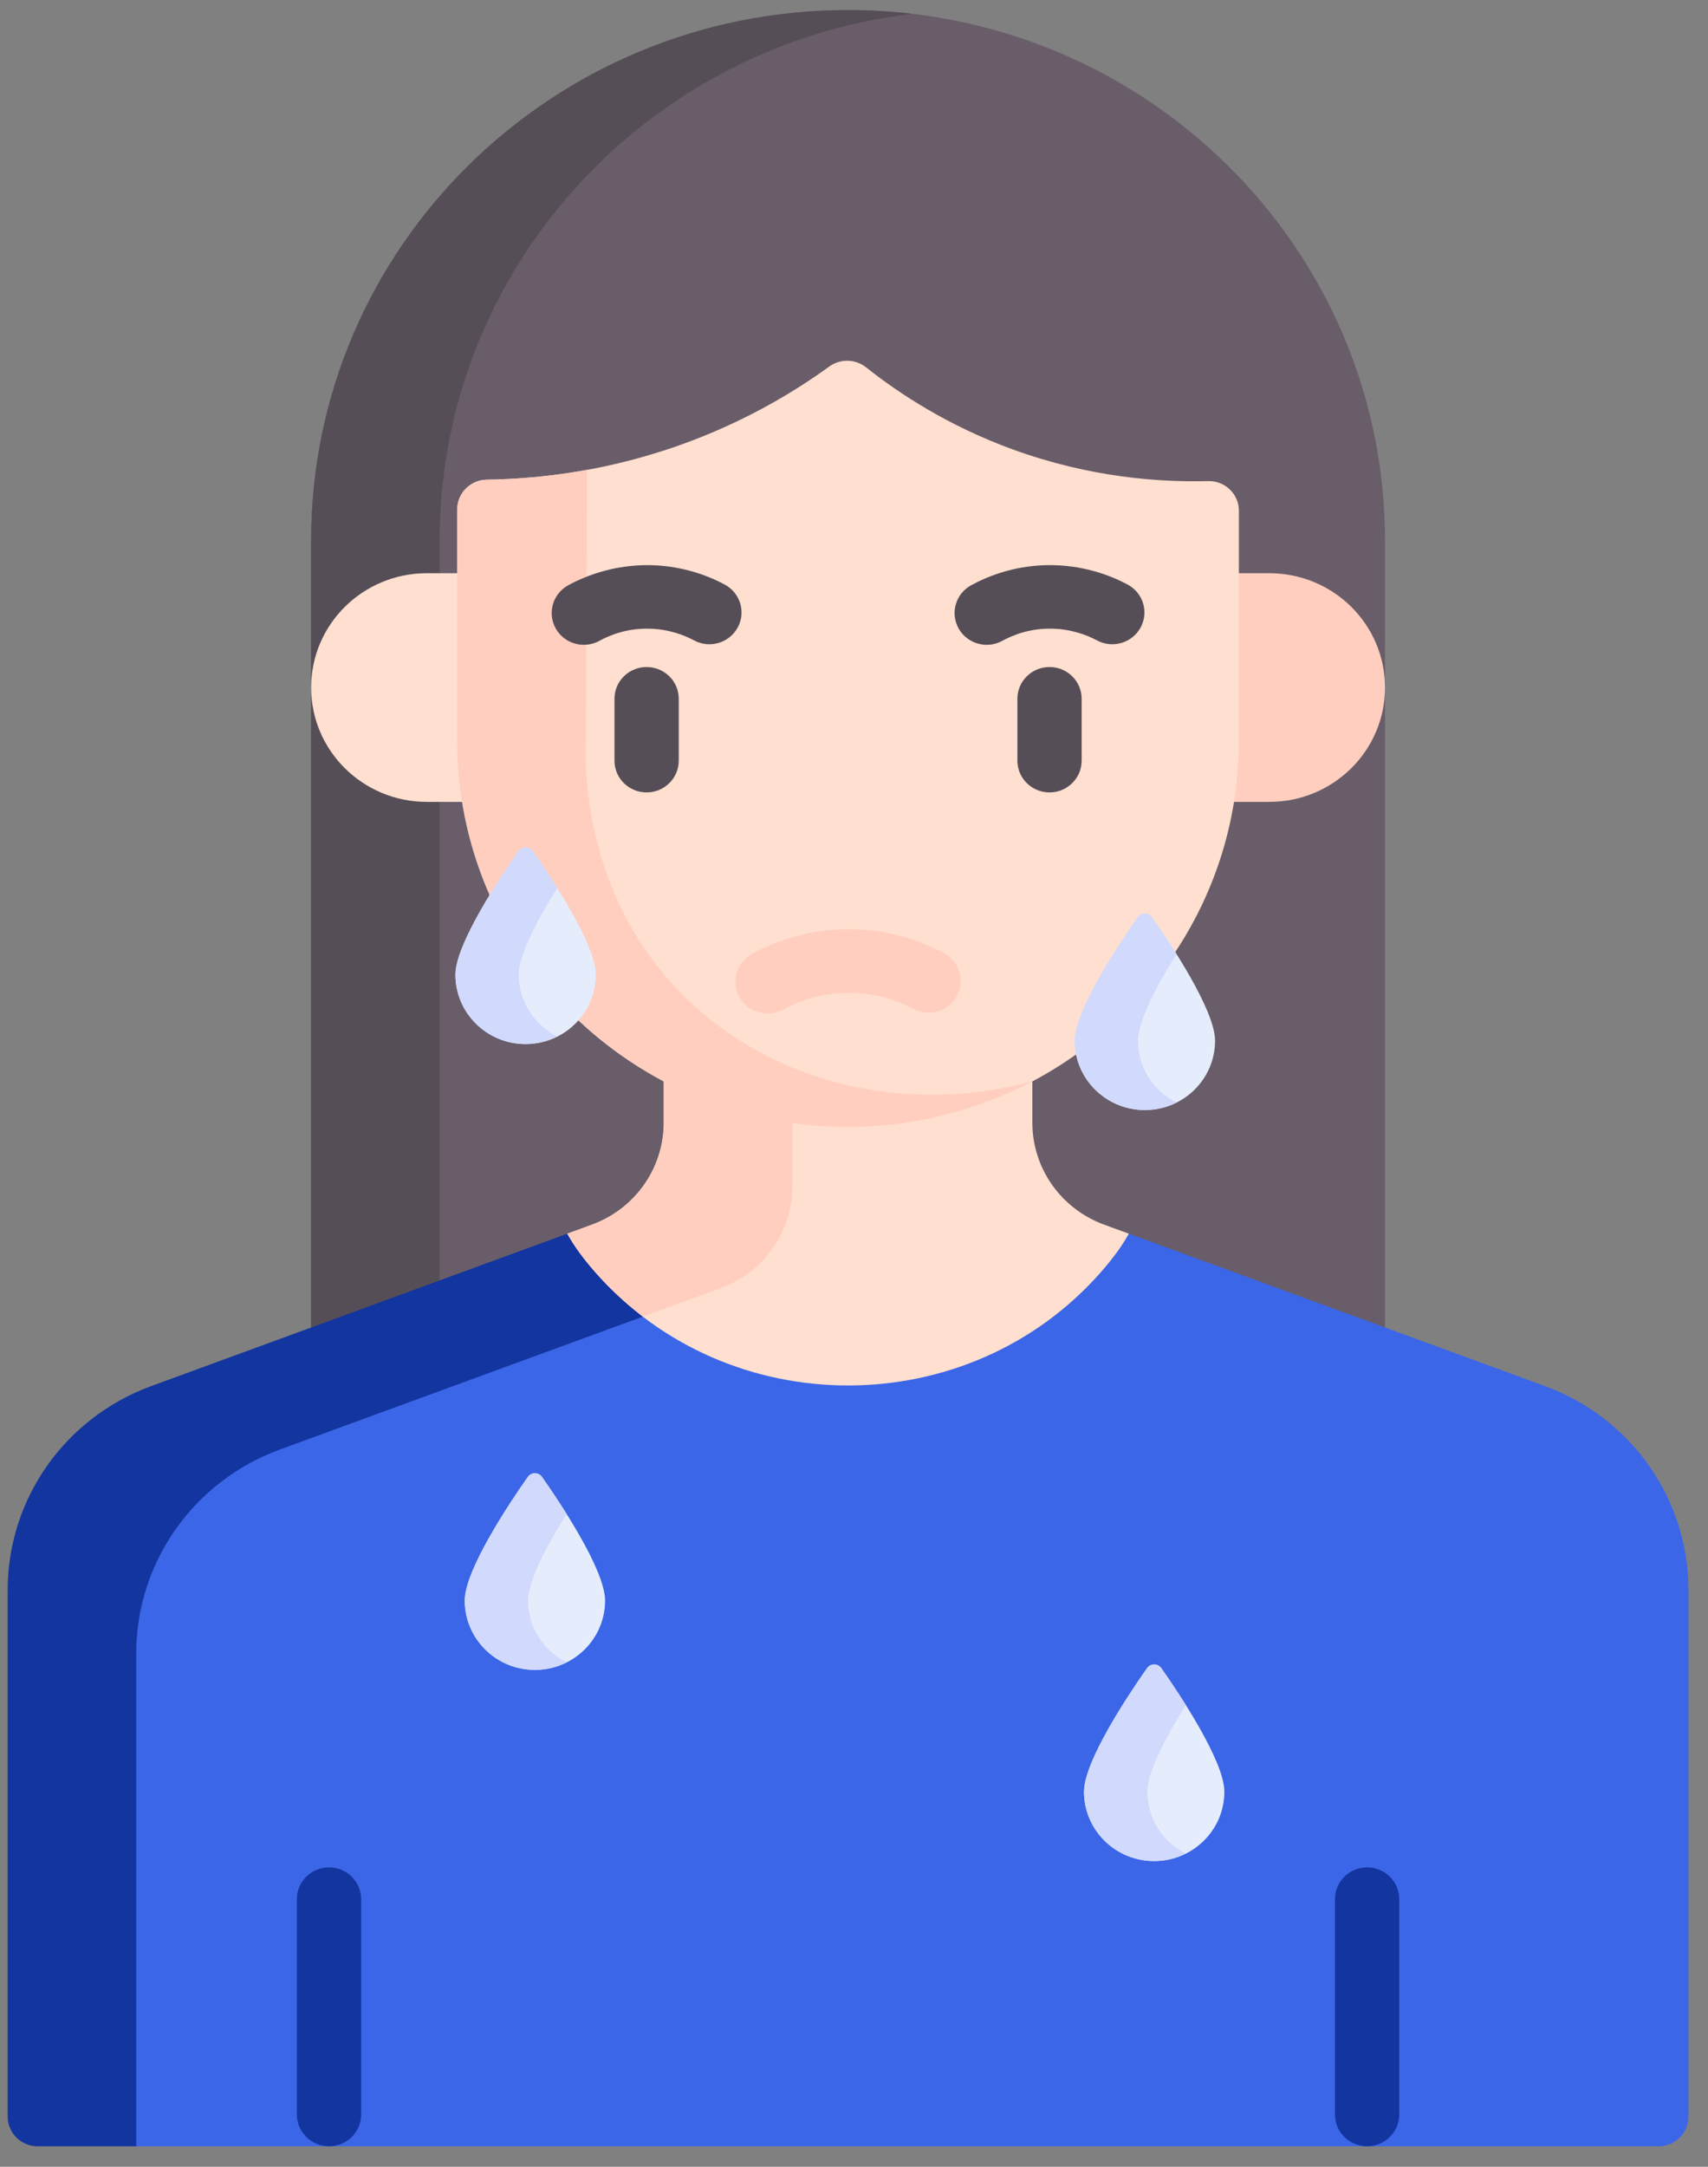 <?xml version="1.0" encoding="UTF-8"?> <svg xmlns="http://www.w3.org/2000/svg" width="56" height="71" viewBox="0 0 56 71" fill="none"><rect x="0" y="0" width="56" height="71" fill="#808080" stroke="none"/><g clip-path="url(#clip0_58_1653)"><path d="M10.201 44.963H45.41V17.716C45.41 8.114 37.528 0.329 27.805 0.329C18.083 0.329 10.201 8.114 10.201 17.716V44.963Z" fill="#695D69"></path><path d="M27.805 0.329C28.519 0.329 29.222 0.372 29.913 0.454C21.183 1.482 14.415 8.818 14.415 17.716V44.963H10.201V17.716C10.201 8.114 18.083 0.329 27.805 0.329Z" fill="#564E57"></path><path d="M1.366 67.442L1.446 52.012C1.446 49.033 2.008 47.653 4.837 46.618L19.528 41.161C20.943 40.644 22.791 38.993 22.791 37.503L22.666 31.156H33.848L32.979 36.928C32.979 38.418 34.05 40.077 35.464 40.594L37.011 40.425L50.653 45.419C53.482 46.454 55.359 49.119 55.359 52.099V69.358C55.359 69.894 54.919 70.329 54.376 70.329H4.466L1.727 69.462C1.184 69.462 1.366 67.979 1.366 67.442Z" fill="#3B66E8"></path><path d="M4.958 45.419L18.6 40.425L19.838 40.593C21.252 40.075 22.594 38.236 22.594 36.746L21.763 31.156H33.848V33.237H25.978V38.87C25.978 40.359 25.039 41.692 23.625 42.21L9.172 47.5C6.344 48.535 4.466 51.2 4.466 54.18V70.329H1.235C0.692 70.329 0.252 69.894 0.252 69.358V52.099C0.252 49.119 2.129 46.454 4.958 45.419Z" fill="#12359F"></path><path d="M37.011 40.425C36.789 40.828 36.479 41.248 36.106 41.673C31.753 46.641 23.858 46.641 19.504 41.673C19.131 41.247 18.821 40.828 18.6 40.425L19.41 40.129C20.824 39.611 21.763 38.278 21.763 36.789V31.156H33.848V36.789C33.848 38.278 34.786 39.611 36.201 40.129L37.011 40.425Z" fill="#FFDFCF"></path><path d="M25.977 38.87C25.977 40.36 25.039 41.692 23.624 42.21L21.079 43.142C20.517 42.712 19.988 42.225 19.504 41.673C19.131 41.247 18.821 40.828 18.6 40.425L19.41 40.129C20.824 39.611 21.763 38.278 21.763 36.789V31.156H33.848V33.237H25.977L25.977 38.87Z" fill="#FFCEBF"></path><path d="M41.617 26.276H38.418V18.783H41.617C43.712 18.783 45.41 20.46 45.41 22.529C45.41 24.598 43.712 26.276 41.617 26.276Z" fill="#FFCEBF"></path><path d="M13.994 26.276H17.193V18.783H13.994C11.899 18.783 10.201 20.46 10.201 22.529C10.201 24.598 11.899 26.276 13.994 26.276Z" fill="#FFDFCF"></path><path d="M14.992 16.689V24.273C14.992 29.078 17.703 33.258 21.698 35.401C23.513 36.375 24.975 36.292 27.186 36.292L27.61 36.485C29.796 36.485 32.048 36.388 33.848 35.436C37.878 33.303 40.619 29.104 40.619 24.273V16.735C40.619 16.19 40.165 15.75 39.613 15.765C38.015 15.806 35.726 15.647 33.187 14.72C31.085 13.952 29.491 12.905 28.395 12.036C28.045 11.759 27.552 11.748 27.19 12.01C26.078 12.814 24.59 13.712 22.721 14.426C20.085 15.433 17.691 15.693 15.962 15.719C15.424 15.726 14.992 16.158 14.992 16.689Z" fill="#FFDFCF"></path><path d="M19.206 24.273C19.176 25.116 19.12 29.242 22.281 32.498C25.162 35.465 29.614 36.575 33.848 35.435C32.579 36.087 30.896 36.716 28.871 36.885C28.503 36.915 28.147 36.929 27.805 36.928C20.728 36.928 14.991 31.262 14.991 24.273V16.689C14.991 16.158 15.424 15.726 15.962 15.718C16.888 15.704 18.005 15.624 19.247 15.397L19.206 24.273Z" fill="#FFCEBF"></path><path d="M32.352 21.129C32.524 21.129 32.699 21.087 32.86 21C33.208 20.81 33.77 20.584 34.486 20.6C35.136 20.611 35.651 20.816 35.968 20.985C36.48 21.259 37.119 21.07 37.396 20.564C37.673 20.059 37.482 19.427 36.97 19.154C36.22 18.754 35.374 18.534 34.524 18.519C33.343 18.497 32.415 18.865 31.842 19.177C31.333 19.455 31.148 20.088 31.429 20.591C31.621 20.935 31.981 21.129 32.352 21.129Z" fill="#564E57"></path><path d="M19.142 21.129C19.315 21.129 19.489 21.087 19.65 21C19.998 20.81 20.559 20.584 21.276 20.6C21.926 20.611 22.441 20.816 22.758 20.985C23.27 21.259 23.909 21.07 24.186 20.564C24.463 20.059 24.272 19.428 23.76 19.154C23.01 18.754 22.164 18.534 21.314 18.519C20.137 18.501 19.205 18.865 18.632 19.177C18.123 19.455 17.938 20.088 18.219 20.591C18.411 20.935 18.771 21.129 19.142 21.129Z" fill="#564E57"></path><path d="M25.168 33.21C25.341 33.21 25.515 33.168 25.677 33.08C26.153 32.82 26.924 32.509 27.908 32.531C28.8 32.547 29.506 32.828 29.942 33.06C30.454 33.334 31.093 33.145 31.37 32.64C31.647 32.134 31.456 31.503 30.944 31.23C30.024 30.738 28.987 30.469 27.946 30.45C26.499 30.426 25.36 30.875 24.659 31.258C24.149 31.536 23.964 32.169 24.245 32.672C24.437 33.015 24.797 33.21 25.168 33.21Z" fill="#FFCEBF"></path><path d="M34.41 25.966C34.992 25.966 35.464 25.5 35.464 24.926V22.897C35.464 22.322 34.992 21.857 34.41 21.857C33.828 21.857 33.357 22.322 33.357 22.897V24.926C33.357 25.5 33.828 25.966 34.41 25.966Z" fill="#564E57"></path><path d="M21.2 25.966C21.782 25.966 22.254 25.5 22.254 24.926V22.897C22.254 22.322 21.782 21.857 21.2 21.857C20.618 21.857 20.147 22.322 20.147 22.897V24.926C20.147 25.5 20.618 25.966 21.2 25.966Z" fill="#564E57"></path><path d="M44.823 70.329C45.405 70.329 45.877 69.863 45.877 69.288V62.231C45.877 61.656 45.405 61.19 44.823 61.19C44.241 61.19 43.769 61.656 43.769 62.231V69.288C43.769 69.863 44.241 70.329 44.823 70.329Z" fill="#12359F"></path><path d="M10.788 70.329C11.37 70.329 11.841 69.863 11.841 69.288V62.231C11.841 61.656 11.37 61.19 10.788 61.19C10.206 61.19 9.734 61.656 9.734 62.231V69.288C9.734 69.863 10.206 70.329 10.788 70.329Z" fill="#12359F"></path><path d="M14.932 31.939C14.932 33.194 15.963 34.212 17.233 34.212C18.504 34.212 19.534 33.194 19.534 31.939C19.534 30.931 18.051 28.721 17.466 27.889C17.353 27.728 17.113 27.728 17 27.889C16.415 28.721 14.932 30.931 14.932 31.939Z" fill="#E5EDFC"></path><path d="M17 27.889C17.113 27.728 17.353 27.728 17.466 27.889C17.663 28.169 17.962 28.606 18.271 29.1C17.661 30.073 17.009 31.271 17.009 31.939C17.009 32.825 17.523 33.59 18.271 33.965C17.959 34.121 17.607 34.212 17.233 34.212C15.963 34.212 14.932 33.194 14.932 31.939C14.932 30.931 16.415 28.721 17 27.889Z" fill="#D1D9FC"></path><path d="M35.236 34.102C35.236 35.357 36.266 36.374 37.537 36.374C38.808 36.374 39.838 35.357 39.838 34.102C39.838 33.094 38.355 30.884 37.77 30.051C37.657 29.89 37.417 29.89 37.304 30.051C36.719 30.884 35.236 33.094 35.236 34.102Z" fill="#E5EDFC"></path><path d="M37.304 30.051C37.417 29.89 37.657 29.89 37.77 30.051C37.967 30.331 38.266 30.768 38.575 31.262C37.965 32.236 37.312 33.433 37.312 34.102C37.312 34.987 37.827 35.753 38.575 36.128C38.263 36.284 37.911 36.374 37.537 36.374C36.266 36.374 35.236 35.357 35.236 34.102C35.236 33.094 36.719 30.884 37.304 30.051Z" fill="#D1D9FC"></path><path d="M15.238 52.447C15.238 53.702 16.268 54.719 17.538 54.719C18.809 54.719 19.839 53.702 19.839 52.447C19.839 51.439 18.356 49.229 17.771 48.397C17.659 48.236 17.418 48.236 17.305 48.397C16.72 49.229 15.238 51.439 15.238 52.447Z" fill="#E5EDFC"></path><path d="M17.305 48.397C17.418 48.236 17.659 48.236 17.771 48.397C17.968 48.677 18.267 49.113 18.577 49.608C17.967 50.581 17.314 51.779 17.314 52.447C17.314 53.333 17.828 54.098 18.577 54.473C18.265 54.629 17.913 54.719 17.538 54.719C16.268 54.719 15.238 53.702 15.238 52.447C15.238 51.439 16.721 49.229 17.305 48.397Z" fill="#D1D9FC"></path><path d="M35.541 58.711C35.541 59.966 36.571 60.983 37.842 60.983C39.113 60.983 40.143 59.966 40.143 58.711C40.143 57.703 38.66 55.493 38.075 54.661C37.962 54.5 37.722 54.5 37.609 54.661C37.024 55.493 35.541 57.703 35.541 58.711Z" fill="#E5EDFC"></path><path d="M37.609 54.661C37.722 54.5 37.962 54.5 38.075 54.661C38.272 54.941 38.571 55.377 38.88 55.871C38.27 56.845 37.618 58.042 37.618 58.711C37.618 59.597 38.132 60.362 38.88 60.737C38.568 60.894 38.216 60.983 37.842 60.983C36.571 60.983 35.541 59.966 35.541 58.711C35.541 57.703 37.025 55.493 37.609 54.661Z" fill="#D1D9FC"></path></g><defs><clipPath id="clip0_58_1653"><rect width="55.125" height="70" fill="white" transform="matrix(-1 0 0 1 55.359 0.329)"></rect></clipPath></defs></svg> 